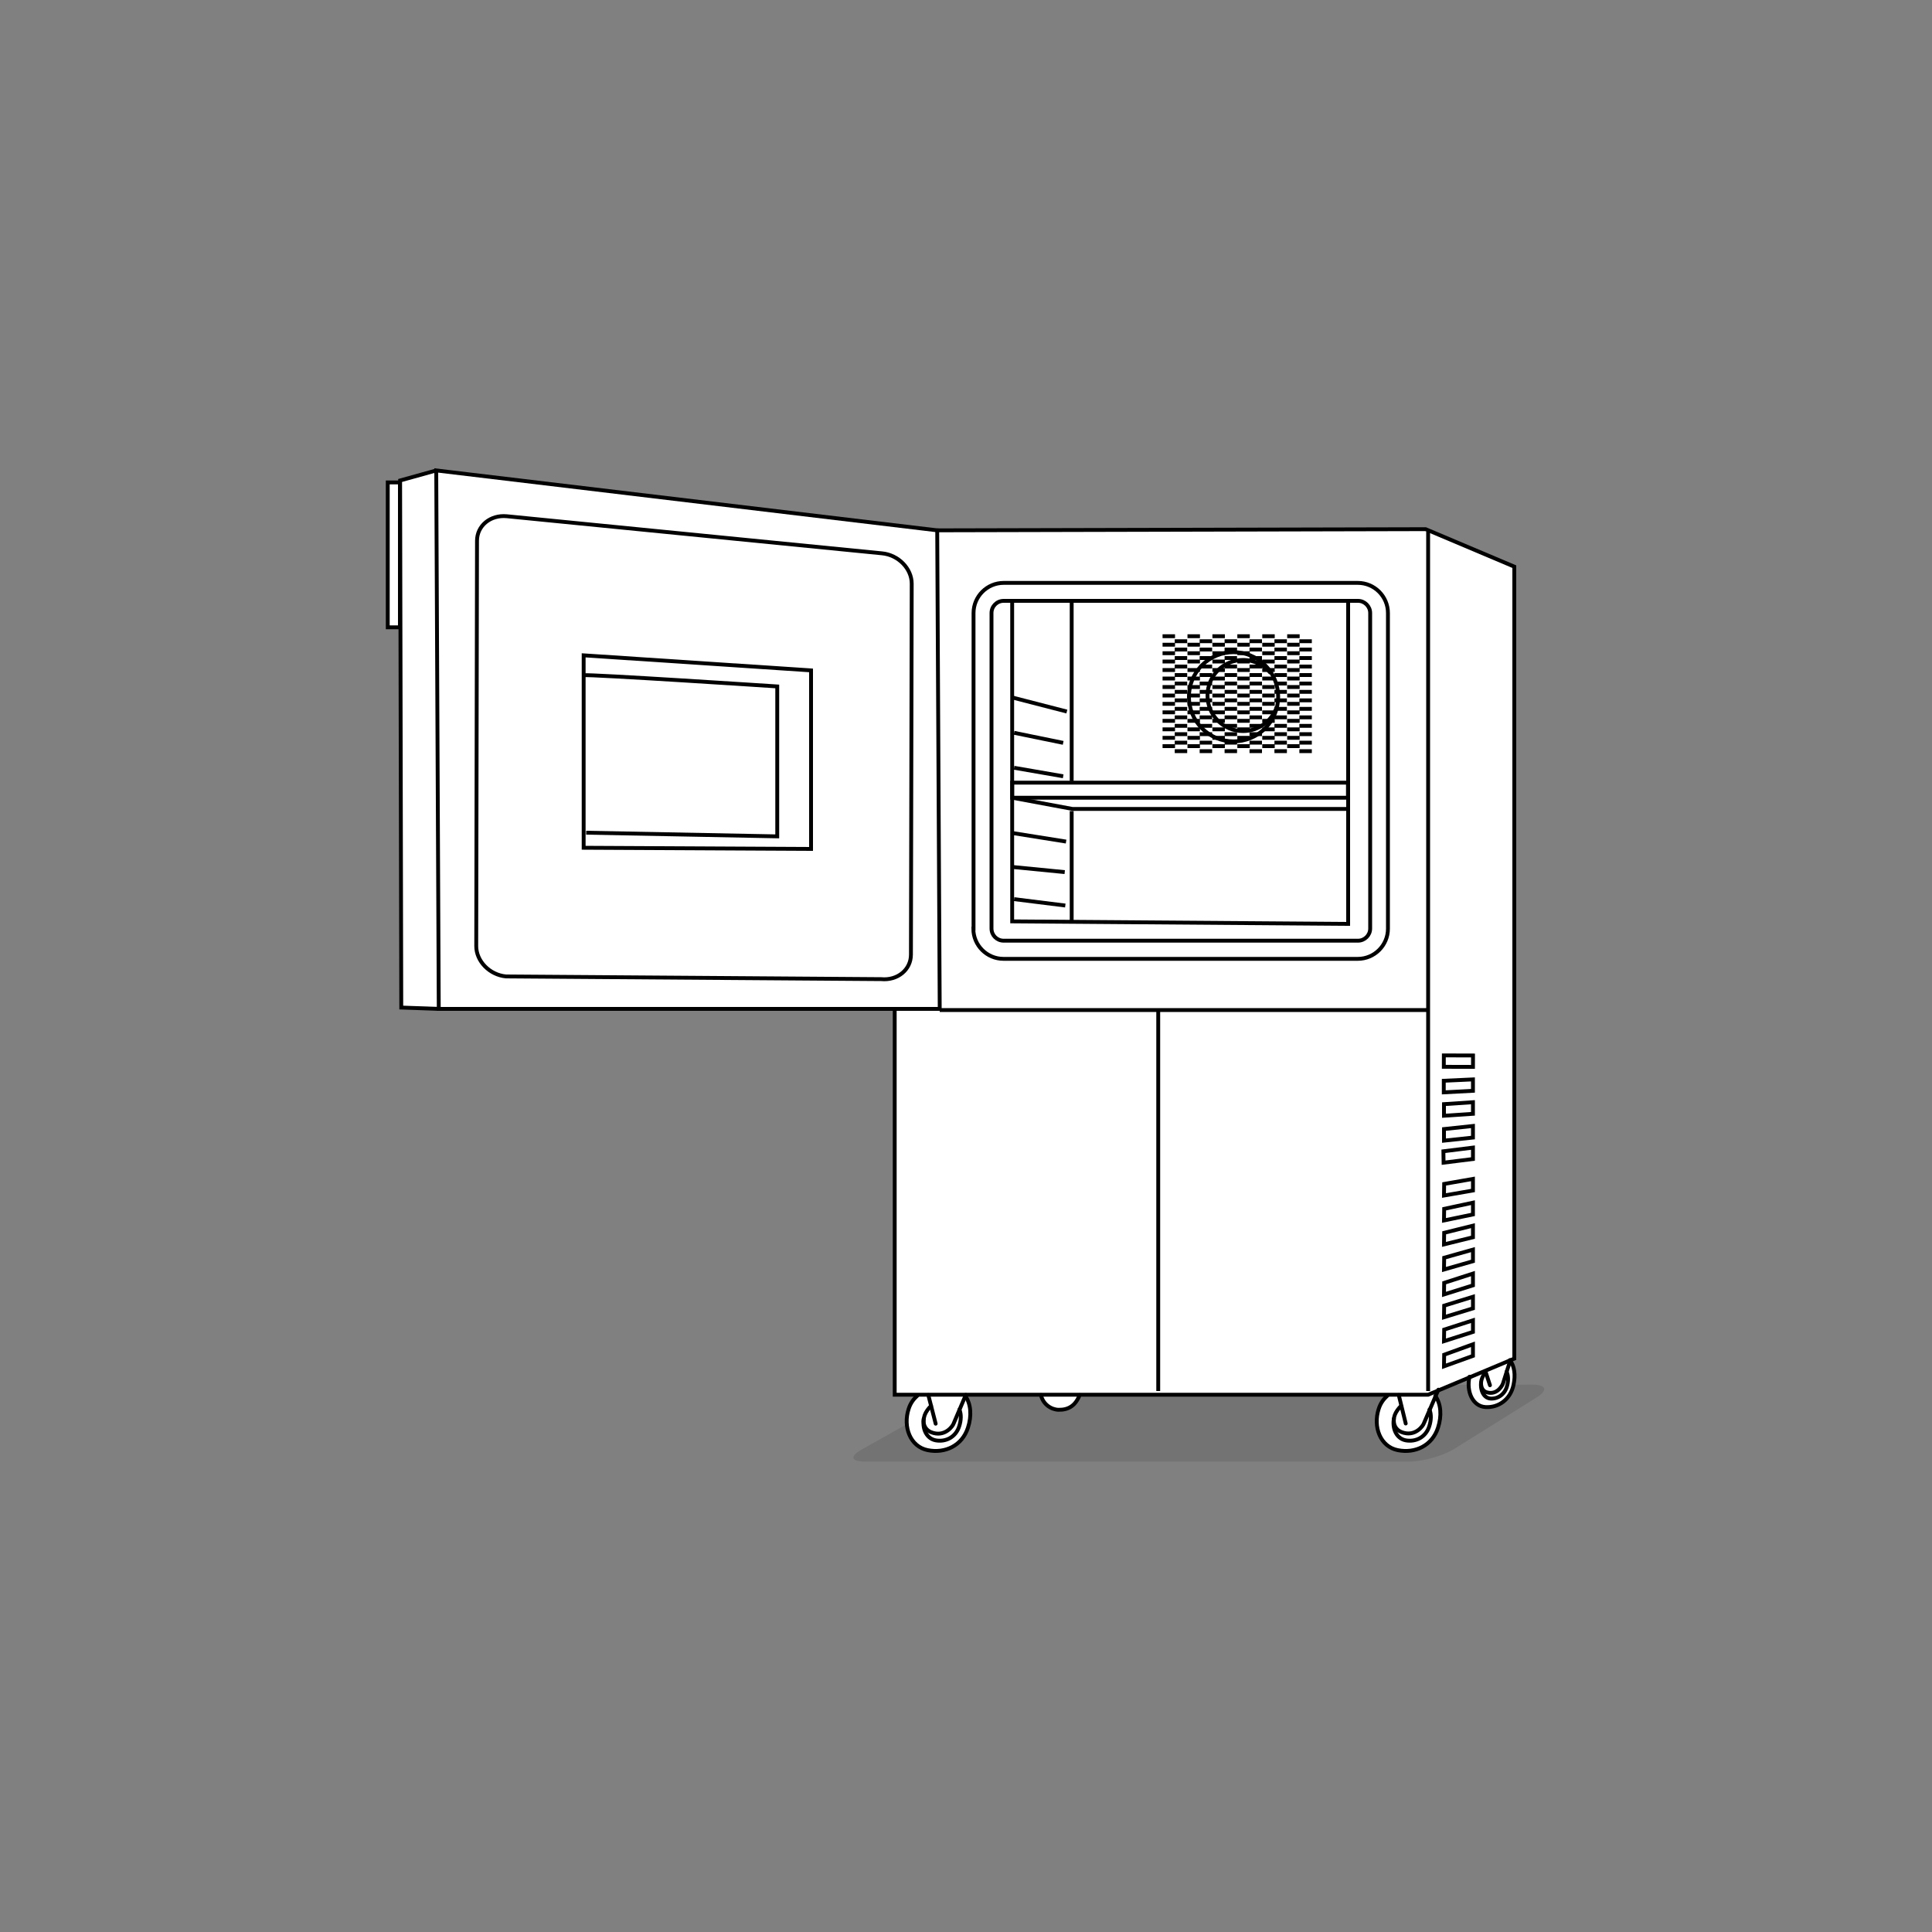 <?xml version="1.0" encoding="UTF-8"?>
<svg xmlns="http://www.w3.org/2000/svg" xmlns:xlink="http://www.w3.org/1999/xlink" version="1.1" id="Ebene_1" x="0px" y="0px" viewBox="0 0 1000 1000" style="enable-background:new 0 0 1000 1000;" xml:space="preserve">
<rect x="0" y="0" width="1000" height="1000" fill="#808080" stroke="none"/>
<style type="text/css">
	.st0{opacity:0.1;enable-background:new    ;}
	.st1{fill:#FFFFFF;}
	.st2{fill:none;stroke:#000000;stroke-width:2;}
	.st3{fill:none;stroke:#000000;stroke-width:2;stroke-miterlimit:4;}
	.st4{fill:none;stroke:#000000;stroke-width:2;stroke-dasharray:6.451;}
	.st5{fill:none;stroke:#000000;stroke-width:2;stroke-linecap:round;stroke-linejoin:round;}
</style>
<g id="shadow">
	<path id="shadow_6_" class="st0" d="M795.4,723.3c5.8-3.6,5-6.6-1.9-6.6L517,717.3c-6.9,0-17.4,2.8-23.4,6.2l-47.8,26.9   c-6,3.4-5.3,6.1,1.6,6.1h282.3c6.9,0,17.3-3,23.1-6.6L795.4,723.3z"></path>
</g>
<g id="white">
	<path id="white_5_" class="st1" d="M207.1,249.7l0-1l18.7-5.2l259.2,31l252.8-0.6l45.9,19.4v409.9l-2.1,0.9c0,0,0.1,0.1,0.1,0.1   l0,0l0,0.1c2.3,3,2.9,7.7,1.8,12.6c-1.7,7.6-7.8,11.9-14.5,11.5c-6.6-0.4-9.9-7.9-8.4-15.4l-16.3,6.9l-1.3,3   c2.9,4.2,3.2,10.2,1.3,16.3c-3,9.2-11.7,13.5-20.8,11.6c-9.1-1.8-12.9-12.1-9.9-21.3c0.9-2.9,2.5-5,4.6-7l0.5-0.4H558.4l0.4,0.1   c-2.2,5.7-5.9,7.8-10.9,7.6c-3.8-0.1-8-2.8-9.1-7.6l0.5-0.2h-39.9l0.2,0.8c3,4.2,3.3,10.3,1.4,16.4c-3,9.2-11.7,13.5-20.8,11.6   c-9.1-1.8-12.9-12.1-9.9-21.3c0.9-2.9,2.5-5,4.6-7l0.9-0.4h-12.7V522.8l0.1-0.6h-236l-19.4-0.6l-0.5-196.8h-6.5v-75H207.1z"></path>
</g>
<g id="illustration">
	<g id="laboratory-equipment">
		<polygon class="st2" points="485.1,274.5 486.4,522.2 227.1,522.2 225.8,243.5   "></polygon>
		<polyline class="st2" points="225.8,243.5 207.1,248.7 207.7,521.5 227.1,522.2   "></polyline>
		<polyline class="st2" points="485.1,274.5 737.9,273.9 783.8,293.3 783.8,703.2 739.2,721.9 463.1,721.9 463.1,522.8   "></polyline>
		<line class="st2" x1="739.2" y1="275.2" x2="739.2" y2="720"></line>
		<line class="st2" x1="739.2" y1="522.8" x2="486.4" y2="522.8"></line>
		<line class="st2" x1="599.5" y1="522.8" x2="599.5" y2="720"></line>
		<path class="st2" d="M503.8,480.7c0,8.6,7,15.6,15.6,15.6h183.4c8.6,0,15.6-7,15.6-15.6V317.3c0-8.6-7-15.6-15.6-15.6H519.5    c-8.6,0-15.6,7-15.6,15.6V480.7z"></path>
		<path class="st2" d="M519.5,486.9h183.4c3.4,0,6.3-2.8,6.3-6.3V317.3c0-3.4-2.8-6.3-6.3-6.3H519.5c-3.5,0-6.3,2.8-6.3,6.3v163.3    C513.2,484.1,516,486.9,519.5,486.9L519.5,486.9z"></path>
		<path class="st2" d="M246.9,279.9c0-7.8,6.9-13.5,15.4-12.7l194.2,19.2c8.5,0.8,15.4,7.9,15.4,15.7l-0.4,192    c0,7.8-6.9,13.5-15.4,12.7l-194.2-1.4c-8.5-0.8-15.4-7.9-15.4-15.7L246.9,279.9z"></path>
		<polygon class="st2" points="419.8,347 419.8,439.4 302.1,438.8 302.1,339.2   "></polygon>
		<path class="st2" d="M302.1,349.5c2.6-0.6,100.2,5.8,100.2,5.8v77.6l-98.9-1.9"></path>
		
			<rect x="751.9" y="541.7" transform="matrix(2.849100e-03 -1 1 2.849100e-03 203.473 1302.532)" class="st3" width="5.9" height="15.1"></rect>
		<polygon class="st2" points="747.3,565.4 762.4,564.6 762.4,558.7 747.3,559.4   "></polygon>
		<polygon class="st2" points="747.4,577.5 762.4,576.5 762.4,570.5 747.4,571.5   "></polygon>
		<polygon class="st2" points="747.4,590.4 762.4,588.8 762.4,582.8 747.4,584.4   "></polygon>
		<polygon class="st2" points="747.2,601.8 762.4,599.9 762.4,594 747.1,595.9   "></polygon>
		<polygon class="st2" points="747.4,644.1 762.4,640.4 762.4,634.4 747.5,638.1   "></polygon>
		<polygon class="st2" points="747.4,631.7 762.4,628.6 762.4,622.5 747.5,625.7   "></polygon>
		<polygon class="st2" points="747.4,618.8 762.4,616.2 762.4,610.2 747.5,612.8   "></polygon>
		<polygon class="st2" points="747.4,657.1 762.4,652.8 762.4,646.8 747.5,651   "></polygon>
		<polygon class="st2" points="747.4,670 762.4,665.3 762.4,659.2 747.5,664   "></polygon>
		<polygon class="st2" points="747.4,681.8 762.4,677.2 762.4,671.2 747.5,675.8   "></polygon>
		<polygon class="st2" points="747.4,694.2 762.4,689.4 762.4,683.4 747.5,688.2   "></polygon>
		<polygon class="st2" points="747.4,707.2 762.4,701.8 762.4,695.8 747.5,701.2   "></polygon>
		<polyline class="st2" points="697.8,311.4 697.8,478.2 523.9,476.9 523.9,312   "></polyline>
		<rect x="523.9" y="405.1" class="st2" width="173.8" height="7.8"></rect>
		<polyline class="st2" points="523.9,412.9 555.1,418.7 697.4,418.7   "></polyline>
		<g>
			
				<ellipse transform="matrix(0.707 -0.707 0.707 0.707 -67.946 557.203)" class="st3" cx="638.6" cy="360.6" rx="23.1" ry="23.1"></ellipse>
			<path class="st2" d="M657.7,348.4c-3.4-4.1-8.5-6.8-14.3-6.8c-10.2,0-18.4,8.2-18.4,18.4c0,10.2,8.2,18.4,18.4,18.4     c8.1,0,15-5.3,17.5-12.6"></path>
			<line class="st4" x1="672.7" y1="329.3" x2="595.5" y2="329.3"></line>
			<line class="st4" x1="672.7" y1="333.7" x2="595.5" y2="333.7"></line>
			<line class="st4" x1="672.7" y1="338.1" x2="595.5" y2="338.1"></line>
			<line class="st4" x1="672.7" y1="342.4" x2="595.5" y2="342.4"></line>
			<line class="st4" x1="672.7" y1="346.8" x2="595.5" y2="346.8"></line>
			<line class="st4" x1="672.7" y1="351.2" x2="595.5" y2="351.2"></line>
			<line class="st4" x1="672.7" y1="355.6" x2="595.5" y2="355.6"></line>
			<line class="st4" x1="672.7" y1="360" x2="595.5" y2="360"></line>
			<line class="st4" x1="672.7" y1="364.3" x2="595.5" y2="364.3"></line>
			<line class="st4" x1="672.7" y1="368.7" x2="595.5" y2="368.7"></line>
			<line class="st4" x1="672.7" y1="373.1" x2="595.5" y2="373.1"></line>
			<line class="st4" x1="672.7" y1="377.5" x2="595.5" y2="377.5"></line>
			<line class="st4" x1="672.7" y1="381.9" x2="595.5" y2="381.9"></line>
			<line class="st4" x1="672.7" y1="386.2" x2="595.5" y2="386.2"></line>
			<line class="st4" x1="679" y1="331.9" x2="601.8" y2="331.9"></line>
			<line class="st4" x1="679" y1="336.2" x2="601.8" y2="336.2"></line>
			<line class="st4" x1="679" y1="340.6" x2="601.8" y2="340.6"></line>
			<line class="st4" x1="679" y1="345" x2="601.8" y2="345"></line>
			<line class="st4" x1="679" y1="349.4" x2="601.8" y2="349.4"></line>
			<line class="st4" x1="679" y1="353.8" x2="601.8" y2="353.8"></line>
			<line class="st4" x1="679" y1="358.1" x2="601.8" y2="358.1"></line>
			<line class="st4" x1="679" y1="362.5" x2="601.8" y2="362.5"></line>
			<line class="st4" x1="679" y1="366.9" x2="601.8" y2="366.9"></line>
			<line class="st4" x1="679" y1="371.3" x2="601.8" y2="371.3"></line>
			<line class="st4" x1="679" y1="375.7" x2="601.8" y2="375.7"></line>
			<line class="st4" x1="679" y1="380" x2="601.8" y2="380"></line>
			<line class="st4" x1="679" y1="384.4" x2="601.8" y2="384.4"></line>
			<line class="st4" x1="679" y1="388.8" x2="601.8" y2="388.8"></line>
		</g>
		<line class="st2" x1="554.7" y1="419.8" x2="554.7" y2="476.4"></line>
		<line class="st2" x1="554.7" y1="310.6" x2="554.7" y2="404.3"></line>
		<line class="st2" x1="552.2" y1="368.3" x2="523.5" y2="360.9"></line>
		<line class="st2" x1="550.3" y1="384.5" x2="524.9" y2="379.3"></line>
		<line class="st2" x1="550.3" y1="401.8" x2="524.9" y2="397.4"></line>
		<line class="st2" x1="551.8" y1="435.6" x2="524.2" y2="431.2"></line>
		<line class="st2" x1="551.1" y1="451.4" x2="524.6" y2="448.8"></line>
		<line class="st2" x1="551.4" y1="468.7" x2="524.9" y2="465.4"></line>
		<rect x="200.7" y="249.7" class="st2" width="6.3" height="75"></rect>
		<g>
			<path class="st5" d="M474.9,722.3c-2.2,2-3.7,4.1-4.6,7c-3,9.2,0.8,19.5,9.9,21.3c9.1,1.8,17.8-2.4,20.8-11.6     c2-6.1,1.6-12.3-1.4-16.5"></path>
			<path class="st5" d="M481.9,727.7c-1.3,1.2-2.7,3.1-3.3,4.8c-1.8,5.7,0.3,11.9,5.6,13c5.3,1,10.5-1.6,12.3-7.3     c1-3.1,1.1-6.2,0.1-8.6"></path>
			<path class="st5" d="M499.9,722l-6.3,14.8c-0.3,1.1-4.5,7.4-11.7,4.5c-2.6-1.1-4.2-3.5-3.8-6.9"></path>
			<line class="st5" x1="480.5" y1="722.1" x2="484.3" y2="736.9"></line>
		</g>
		<g>
			<path class="st5" d="M718.2,722.3c-2.2,2-3.7,4.1-4.6,7c-3,9.2,0.8,19.5,9.9,21.3c9.1,1.8,17.8-2.4,20.8-11.6     c2-6.1,1.6-12.3-1.4-16.5"></path>
			<path class="st5" d="M725.2,727.7c-1.3,1.2-2.7,3.1-3.3,4.8c-1.8,5.7,0.3,11.9,5.6,13c5.3,1,10.5-1.6,12.3-7.3     c1-3.1,1.1-6.2,0.1-8.6"></path>
			<path class="st5" d="M744.5,719.3l-7.5,17.4c-0.3,1.1-4.5,7.4-11.7,4.5c-2.6-1.1-4.2-3.5-3.8-6.9"></path>
			<line class="st5" x1="724" y1="722.1" x2="727.6" y2="736.8"></line>
		</g>
		<g>
			<path class="st5" d="M760.6,712.6c-1.7,7.6,1.6,15.3,8.3,15.7c6.7,0.4,12.9-3.9,14.5-11.5c1.1-5.1,0.5-9.8-1.9-12.8"></path>
			<path class="st5" d="M769,710.1c-0.9,1.1-1.8,2.7-2.2,4.2c-1,4.7,0.9,9.4,4.8,9.6c3.9,0.2,7.6-2.4,8.6-7.1c0.6-2.5,0.5-5-0.4-6.8     "></path>
			<path class="st5" d="M781.7,704.2l-3.7,11.7c-0.2,0.9-2.9,6.3-8.3,4.8c-2-0.5-3.2-2.3-3.1-5"></path>
			<line class="st5" x1="768.9" y1="709.9" x2="771.2" y2="717"></line>
		</g>
		<path class="st5" d="M538.8,722.1c1.1,4.8,5.3,7.5,9.1,7.6c5,0.1,8.7-2,10.9-7.6"></path>
	</g>
</g>
</svg>
